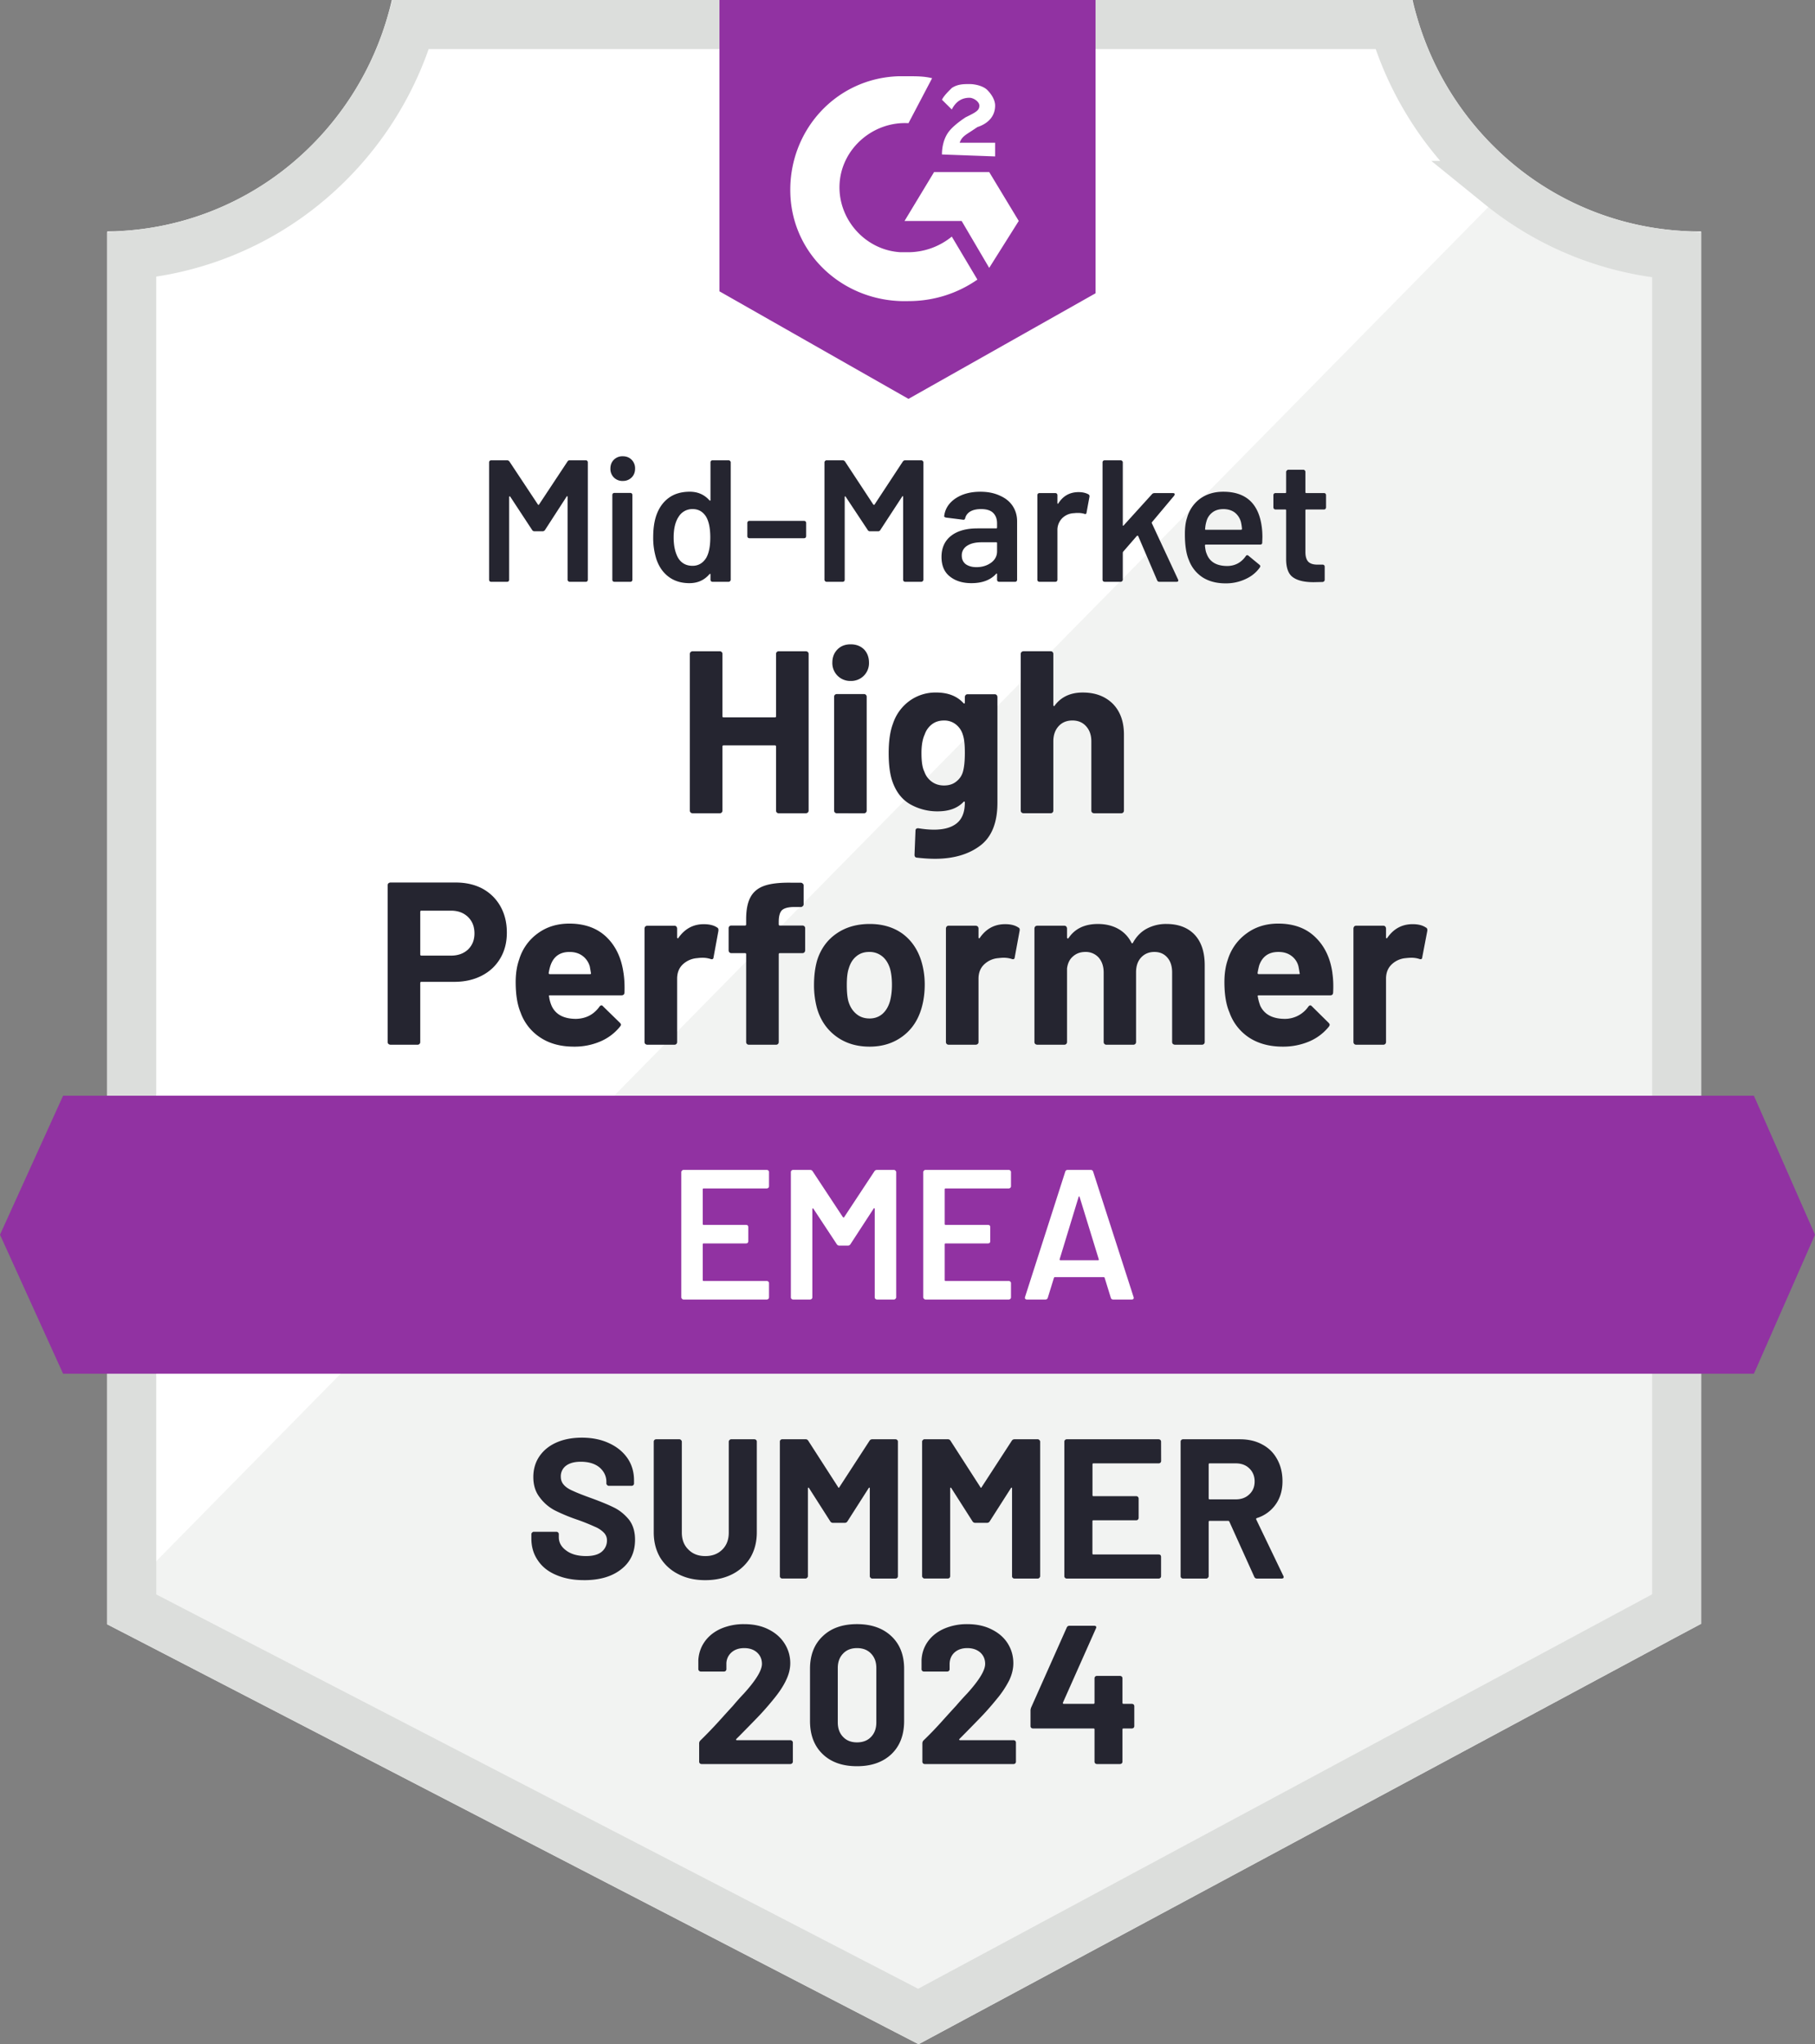 <svg xmlns="http://www.w3.org/2000/svg" width="111" height="125" fill="none" viewBox="0 0 111 125">
    <rect x="0" y="0" width="111" height="125" fill="#808080" stroke="none"/>
    <title>High Performer Emea Mid Market</title>
    <path fill="#fff" d="M104.038 14.152h-.151a17.82 17.82 0 0 1-11.176-3.978A18.33 18.33 0 0 1 86.387 0H23.963a18.35 18.35 0 0 1-6.292 10.14 17.84 17.84 0 0 1-11.115 4.012v85.173l1.648.85 46.582 24.106 1.392.719 1.381-.743 44.864-24.106 1.614-.861z"/>
    <path fill="#F2F3F2" d="m8 97.045 48.657 25.259 45.561-25.26V16.248a22.4 22.4 0 0 1-10.444-4.352z"/>
    <path stroke="#DCDEDC" stroke-width="3" d="M91.768 11.34a19.34 19.34 0 0 0 10.77 4.263V98.39l-.82.437-.004.002-44.864 24.106-.685.368-.69-.356L8.894 98.842h-.002l-.835-.431V15.583a19.36 19.36 0 0 0 10.56-4.28A19.83 19.83 0 0 0 25.123 1.5h60.106a19.8 19.8 0 0 0 6.54 9.84Z"/>
    <path fill="#9132A2" fill-rule="evenodd" d="M67 17.934 55.56 24.39 44 17.814V0h23zM57.005 4.782c-.481-.12-.963-.12-1.445-.12h-.602c-3.853.12-6.743 3.349-6.623 7.174s3.372 6.696 7.225 6.576c1.566 0 3.01-.478 4.215-1.315l-1.566-2.63a4.23 4.23 0 0 1-2.649.956h-.482c-2.167-.12-3.853-2.032-3.732-4.184.12-2.152 2.047-3.826 4.214-3.707zm5.299 8.728-1.807-2.989h-3.371l-1.807 2.99h3.492l1.686 2.869zm-4.697-4.065c0-.478.12-.956.362-1.315.24-.359.722-.717 1.083-.956l.241-.12c.482-.24.602-.359.602-.598s-.361-.478-.602-.478q-.722 0-1.084.717l-.602-.597c.12-.24.362-.479.602-.718.362-.239.723-.239 1.084-.239s.843.12 1.084.359c.24.239.482.598.482.956 0 .598-.362 1.076-1.084 1.315l-.361.24-.12.078c-.296.191-.496.322-.603.639h2.168v.837z" clip-rule="evenodd"/>
    <path fill="#9132A2" d="M107.263 67H3.858L0 75.5 3.858 84h103.405L111 75.5z"/>
    <path fill="#252530" d="M45.032 106.334q-.025.025-.017.05.017.025.05.025h3.274q.057 0 .1.042.05.041.05.1v1.174a.13.13 0 0 1-.05.1.14.14 0 0 1-.1.042h-5.431a.15.15 0 0 1-.108-.042.14.14 0 0 1-.042-.1v-1.116a.25.25 0 0 1 .075-.183q.591-.575 1.208-1.258.616-.683.774-.85.334-.4.683-.766 1.1-1.216 1.1-1.807 0-.426-.3-.7-.3-.267-.783-.267t-.783.267a.92.92 0 0 0-.308.725v.299a.14.14 0 0 1-.042.1.14.14 0 0 1-.1.042h-1.424a.14.14 0 0 1-.1-.042.13.13 0 0 1-.05-.1v-.566q.042-.65.416-1.158.374-.5.992-.766a3.5 3.5 0 0 1 1.399-.266q.858 0 1.491.324.633.317.974.858.35.55.35 1.208 0 .508-.258 1.041-.25.534-.758 1.15-.375.466-.808.933-.433.457-1.29 1.324zm7.38 1.666q-1.333 0-2.1-.741-.774-.742-.774-2.024v-3.191q0-1.258.775-1.99.765-.742 2.099-.742 1.324 0 2.107.742.775.732.775 1.99v3.191q0 1.282-.775 2.024-.783.741-2.107.741m0-1.458q.54 0 .858-.333.324-.333.324-.891v-3.323q0-.55-.324-.883-.316-.334-.858-.334-.534 0-.85.334-.325.333-.325.883v3.323q0 .558.325.891.316.333.85.333m6.263-.208q-.024.025-.008.05.008.025.05.025h3.273q.06 0 .1.042a.14.14 0 0 1 .042.1v1.174a.14.14 0 0 1-.041.1.14.14 0 0 1-.1.042h-5.44a.14.14 0 0 1-.1-.042.14.14 0 0 1-.041-.1v-1.116q0-.108.067-.183.6-.575 1.207-1.258.617-.683.775-.85.341-.4.691-.766 1.1-1.216 1.1-1.807 0-.426-.3-.7-.309-.267-.792-.267t-.782.267q-.3.275-.3.725v.299a.14.14 0 0 1-.042.1.15.15 0 0 1-.108.042H56.5a.14.14 0 0 1-.1-.042.14.14 0 0 1-.041-.1v-.566q.033-.65.408-1.158.375-.5 1-.766a3.5 3.5 0 0 1 1.39-.266q.858 0 1.492.324.641.317.982.858.342.55.342 1.208 0 .508-.25 1.041a6 6 0 0 1-.766 1.15q-.376.466-.808.933-.434.457-1.291 1.324zm10.545-2.149q.059 0 .109.042a.14.14 0 0 1 .041.1v1.224a.14.14 0 0 1-.041.1.17.17 0 0 1-.109.042h-.516q-.058 0-.058.058v1.974a.14.14 0 0 1-.042.1.17.17 0 0 1-.108.042h-1.408a.15.15 0 0 1-.108-.042.14.14 0 0 1-.042-.1v-1.974q0-.058-.058-.058h-3.707a.17.17 0 0 1-.108-.042.14.14 0 0 1-.042-.1v-.966q0-.075.042-.183l2.174-4.881a.17.17 0 0 1 .167-.109h1.507q.084 0 .117.042.034.042-.008.125l-2.016 4.531a.1.1 0 0 0 0 .05q.016.025.041.025h1.833q.058 0 .058-.066v-1.491q0-.067.042-.109a.15.15 0 0 1 .108-.041h1.408a.17.17 0 0 1 .108.041.15.15 0 0 1 .042.109v1.491q0 .066.058.066zm-33.5-7.563q-.972 0-1.703-.316-.73-.304-1.12-.888-.4-.573-.4-1.339v-.267q0-.061.048-.098a.12.12 0 0 1 .097-.049h1.387q.06 0 .11.05a.13.13 0 0 1 .036.096v.183q0 .487.45.815.45.34 1.217.341.645 0 .962-.268a.88.88 0 0 0 .316-.681.66.66 0 0 0-.195-.487 1.6 1.6 0 0 0-.535-.353 13 13 0 0 0-1.059-.426 11 11 0 0 1-1.387-.572 2.7 2.7 0 0 1-.937-.803q-.39-.498-.39-1.24 0-.73.378-1.278.378-.547 1.046-.84.67-.292 1.546-.292.924 0 1.642.329.73.329 1.144.924.402.585.402 1.363v.183q0 .06-.037.097a.15.15 0 0 1-.11.049H37.23a.12.12 0 0 1-.097-.049.12.12 0 0 1-.049-.097v-.098q0-.51-.413-.876-.426-.353-1.156-.353-.573 0-.9.244a.8.8 0 0 0-.317.669q0 .304.195.511.182.207.56.365.365.171 1.143.45.864.317 1.35.56.5.243.901.718.39.486.39 1.253 0 1.144-.84 1.801-.84.67-2.275.67m7.41 0q-.936 0-1.642-.365a2.73 2.73 0 0 1-1.12-1.022q-.389-.669-.389-1.533v-5.549q0-.06.037-.097a.15.15 0 0 1 .11-.049h1.423q.06 0 .097.049a.12.12 0 0 1 .05.097v5.561q0 .645.4 1.034.39.402 1.035.402t1.046-.402q.39-.39.39-1.034v-5.56q0-.062.048-.098a.12.12 0 0 1 .098-.049h1.423q.062 0 .11.049a.13.13 0 0 1 .036.097v5.549q0 .864-.389 1.533a2.75 2.75 0 0 1-1.107 1.022q-.718.365-1.655.365m10.04-8.517a.19.19 0 0 1 .17-.098h1.423q.062 0 .11.049a.13.13 0 0 1 .037.097v8.226q0 .06-.037.097a.15.15 0 0 1-.11.049H53.34a.12.12 0 0 1-.098-.049.12.12 0 0 1-.048-.097v-5.366q0-.05-.025-.049-.024 0-.048.037l-1.29 2.02a.19.19 0 0 1-.17.097h-.718a.19.19 0 0 1-.17-.097L49.482 91q-.025-.037-.05-.037-.023.012-.023.061v5.354q0 .06-.05.097a.12.12 0 0 1-.096.049H47.84a.15.15 0 0 1-.11-.049.13.13 0 0 1-.036-.097v-8.226q0-.06.036-.097a.15.15 0 0 1 .11-.049h1.424a.19.19 0 0 1 .17.098l1.825 2.835q.037.074.073 0zm8.7 0a.19.19 0 0 1 .17-.098h1.424q.06 0 .097.049a.12.12 0 0 1 .049.097v8.226q0 .06-.049.097a.12.12 0 0 1-.097.049H62.04a.15.15 0 0 1-.11-.049.13.13 0 0 1-.036-.097v-5.366q0-.05-.024-.049-.025 0-.049.037l-1.29 2.02a.19.19 0 0 1-.17.097h-.718a.19.19 0 0 1-.17-.097L58.183 91q-.025-.037-.049-.037-.024.012-.024.061v5.354q0 .06-.037.097a.15.15 0 0 1-.11.049H56.54a.12.12 0 0 1-.097-.049.12.12 0 0 1-.049-.097v-8.226q0-.06.049-.097a.12.12 0 0 1 .097-.049h1.424a.19.19 0 0 1 .17.098l1.825 2.835q.037.074.073 0zm9.138 1.229q0 .06-.037.097a.15.15 0 0 1-.11.049h-3.99q-.06 0-.061.06v1.887q0 .06.06.06h2.617q.06 0 .097.037a.15.15 0 0 1 .049.11v1.18q0 .06-.049.11a.13.13 0 0 1-.097.036h-2.62q-.06 0-.061.06v1.972q0 .06.06.06h3.992q.06 0 .11.037a.18.18 0 0 1 .036.11v1.18q0 .06-.037.097a.15.15 0 0 1-.11.049h-5.62a.15.15 0 0 1-.11-.049.13.13 0 0 1-.037-.097v-8.226q0-.06.037-.097a.15.15 0 0 1 .11-.049h5.62q.062 0 .11.049a.13.13 0 0 1 .037.097zm5.865 7.19a.17.17 0 0 1-.17-.109l-1.522-3.37q-.024-.049-.073-.049H73.98q-.06 0-.061.061v3.322q0 .06-.049.097a.12.12 0 0 1-.097.049h-1.424a.15.15 0 0 1-.11-.049.13.13 0 0 1-.036-.097v-8.226q0-.06.037-.097a.15.15 0 0 1 .11-.049h3.48q.779 0 1.362.317.597.315.913.9.328.585.328 1.35 0 .828-.413 1.412a2.2 2.2 0 0 1-1.156.84q-.061.025-.037.085l1.655 3.444a.2.2 0 0 1 .024.073q0 .097-.134.097zm-2.896-7.044q-.06 0-.061.06v2.081q0 .06.06.061h1.595q.51 0 .827-.304.33-.305.329-.791 0-.487-.329-.803-.315-.304-.827-.304z"/>
    <path fill="#fff" d="M47.031 72.534a.12.12 0 0 1-.034.09.14.14 0 0 1-.102.046h-3.86q-.057 0-.057.056v2.117q0 .057.056.057h2.593q.057 0 .102.034.034.045.034.102v.86a.17.17 0 0 1-.034.102.17.17 0 0 1-.102.034h-2.593q-.056 0-.056.057v2.185q0 .056.056.056h3.861a.14.14 0 0 1 .102.046.12.12 0 0 1 .034.09v.86a.12.12 0 0 1-.034.091.14.14 0 0 1-.102.046H41.8a.11.11 0 0 1-.09-.046.11.11 0 0 1-.045-.09v-7.654q0-.057.045-.09a.11.11 0 0 1 .09-.046h5.095a.14.14 0 0 1 .102.046.12.12 0 0 1 .034.09zm6.442-.906q.056-.09.159-.09h1.041q.057 0 .09.045.046.033.046.09v7.654a.11.11 0 0 1-.045.09.11.11 0 0 1-.09.046h-1.042a.14.14 0 0 1-.102-.046.12.12 0 0 1-.034-.09v-5.4q0-.035-.023-.046-.034-.012-.045.023l-1.415 2.173a.18.18 0 0 1-.159.091h-.52a.18.18 0 0 1-.16-.09l-1.426-2.163q-.01-.034-.045-.023-.023.012-.023.046v5.389a.12.12 0 0 1-.034.09.14.14 0 0 1-.102.046h-1.041a.14.14 0 0 1-.102-.046.12.12 0 0 1-.034-.09v-7.654q0-.057.034-.09a.14.14 0 0 1 .102-.046h1.041q.103 0 .159.09l1.845 2.797q.023.023.046.023.022 0 .034-.023zm8.356.906a.12.12 0 0 1-.034.09.14.14 0 0 1-.102.046h-3.86q-.058 0-.057.056v2.117q0 .057.056.057h2.593q.057 0 .102.034.033.045.034.102v.86a.17.17 0 0 1-.034.102.17.17 0 0 1-.102.034h-2.593q-.056 0-.056.057v2.185q0 .056.056.056h3.86a.14.14 0 0 1 .103.046.12.12 0 0 1 .034.09v.86a.12.12 0 0 1-.034.091.14.14 0 0 1-.102.046h-5.095a.11.11 0 0 1-.09-.046.11.11 0 0 1-.046-.09v-7.654q0-.057.045-.09a.11.11 0 0 1 .091-.046h5.095a.14.14 0 0 1 .102.046.12.12 0 0 1 .034.09zm6.25 6.929q-.114 0-.148-.114l-.373-1.211q-.023-.045-.057-.045h-2.989q-.034 0-.057.045l-.373 1.211q-.034.114-.147.114h-1.133q-.068 0-.102-.046-.033-.033-.01-.113l2.456-7.653q.034-.114.147-.114h1.415q.114 0 .148.114l2.468 7.653a.1.1 0 0 1 .011.057q0 .102-.124.102zm-3.273-2.468q-.01.067.046.067h2.298q.067 0 .045-.067l-1.166-3.793q-.011-.046-.034-.046-.022 0-.034.046z"/>
    <path fill="#252530" d="M27.872 53.964q.93 0 1.639.377.708.39 1.097 1.085.39.696.389 1.604 0 .896-.401 1.569-.401.684-1.132 1.061-.732.377-1.675.377h-2.017q-.07 0-.07.071v3.609a.16.16 0 0 1-.165.165h-1.652a.2.2 0 0 1-.13-.047.16.16 0 0 1-.046-.118v-9.588a.16.16 0 0 1 .047-.118.2.2 0 0 1 .13-.047zm-.295 4.47q.648 0 1.05-.378.389-.378.389-.979 0-.624-.39-1.002-.4-.39-1.05-.39h-1.804q-.07 0-.07.071v2.607q0 .07.07.07zm10.555 1.06q.083.544.059 1.204-.011.165-.189.165h-4.375q-.082 0-.047.07.035.284.153.567.366.801 1.498.802.907-.024 1.427-.743.059-.083.13-.083.047 0 .094.06l1.026 1.002q.07.07.07.13 0 .022-.058.105a3.1 3.1 0 0 1-1.203.909A4 4 0 0 1 35.1 64q-1.215 0-2.052-.554a3.05 3.05 0 0 1-1.215-1.545q-.295-.709-.295-1.852 0-.778.213-1.38a3.05 3.05 0 0 1 1.132-1.592q.813-.6 1.934-.601 1.416 0 2.276.825.849.825 1.038 2.194M34.83 58.21q-.885 0-1.168.838-.058.177-.106.448 0 .07.07.07h2.454q.083 0 .059-.07-.07-.413-.07-.401a1.2 1.2 0 0 0-.449-.649q-.319-.236-.79-.236m8.208-1.698q.519 0 .814.2.105.048.083.213l-.295 1.604q-.012.177-.2.106a1.6 1.6 0 0 0-.496-.07q-.118 0-.307.023a1.43 1.43 0 0 0-.873.377q-.353.33-.353.885v3.868a.16.16 0 0 1-.166.165h-1.65a.2.2 0 0 1-.13-.047.16.16 0 0 1-.048-.118v-6.935q0-.07.048-.13a.2.2 0 0 1 .13-.047h1.65a.16.16 0 0 1 .119.048q.046.058.047.13v.53q0 .047.035.059.024.012.035-.012.59-.849 1.557-.849m6.039.083a.16.16 0 0 1 .165.165v1.344q0 .07-.048.13a.16.16 0 0 1-.117.047h-1.38q-.071 0-.071.07v5.367a.16.16 0 0 1-.165.165h-1.663a.16.16 0 0 1-.165-.165v-5.366q0-.07-.071-.07h-.837a.16.16 0 0 1-.118-.048.2.2 0 0 1-.047-.13V56.76a.16.16 0 0 1 .165-.165h.837q.07 0 .07-.071v-.307q0-.884.272-1.368.27-.495.873-.696.6-.2 1.663-.177h.53a.16.16 0 0 1 .118.048q.06.046.06.118v1.155q0 .071-.06.118a.16.16 0 0 1-.118.047h-.46q-.495.012-.695.201-.19.201-.19.708v.153q0 .07.072.07zM53.18 64q-1.192 0-2.04-.625-.85-.625-1.168-1.698a5.4 5.4 0 0 1-.189-1.45q0-.826.189-1.499.33-1.05 1.18-1.639.848-.59 2.04-.59 1.155 0 1.98.578.814.59 1.157 1.64.224.707.224 1.486 0 .765-.19 1.426-.317 1.11-1.155 1.734-.849.637-2.028.637m0-1.722q.46 0 .79-.283.318-.283.46-.778.118-.45.118-.99 0-.59-.118-1.003-.153-.484-.472-.743a1.22 1.22 0 0 0-.802-.272q-.472 0-.79.272-.319.259-.46.743-.118.342-.118 1.002 0 .638.094.99.142.495.484.78.33.282.814.282m8.29-5.767q.508 0 .803.2.118.048.082.213l-.295 1.604q-.012.177-.2.106a1.6 1.6 0 0 0-.496-.07q-.106 0-.306.023a1.4 1.4 0 0 0-.861.377q-.354.33-.354.885v3.868a.16.16 0 0 1-.047.118.2.2 0 0 1-.13.047h-1.651a.16.16 0 0 1-.165-.165v-6.935q0-.07.047-.13a.16.16 0 0 1 .118-.047h1.651q.07 0 .13.048.047.058.047.13v.53q0 .047.024.059.035.012.047-.012.578-.849 1.556-.849m9.86-.012q1.109 0 1.734.66.613.661.613 1.864v4.694a.16.16 0 0 1-.165.165h-1.651a.2.2 0 0 1-.13-.047.16.16 0 0 1-.047-.118v-4.246q0-.59-.295-.92-.295-.342-.79-.342t-.814.342q-.306.33-.307.897v4.269a.16.16 0 0 1-.165.165h-1.65a.16.16 0 0 1-.166-.165v-4.246q0-.566-.307-.92a1.06 1.06 0 0 0-.813-.342q-.449 0-.755.272-.307.259-.366.743v4.493a.16.16 0 0 1-.165.165H63.44a.2.2 0 0 1-.13-.047.16.16 0 0 1-.047-.118v-6.935q0-.07.047-.13a.2.2 0 0 1 .13-.047h1.651a.16.16 0 0 1 .118.048q.047.058.047.13v.542q0 .047.036.059.023.012.059-.024.577-.86 1.792-.86.708 0 1.238.294.532.295.814.85.047.081.095 0 .318-.579.849-.862a2.5 2.5 0 0 1 1.19-.283m10.154 2.996q.082.542.047 1.203-.01.165-.177.165H76.98q-.083 0-.059.07.047.284.153.567.378.801 1.51.802a1.75 1.75 0 0 0 1.427-.743q.06-.083.13-.083.035 0 .094.06l1.014 1.002q.07.07.071.13a.3.3 0 0 1-.047.105 3.1 3.1 0 0 1-1.203.909 4.1 4.1 0 0 1-1.616.318q-1.215 0-2.064-.554a3.07 3.07 0 0 1-1.203-1.545q-.306-.709-.306-1.852 0-.778.212-1.38a3.1 3.1 0 0 1 1.144-1.592q.814-.6 1.934-.601 1.415 0 2.265.825.86.825 1.05 2.194m-3.302-1.286q-.896 0-1.18.838a5 5 0 0 0-.094.448q0 .07.071.07h2.453q.082 0 .047-.07a15 15 0 0 0-.07-.401 1.13 1.13 0 0 0-.437-.649q-.318-.236-.79-.236m8.208-1.698q.507 0 .802.2.118.048.095.213l-.307 1.604q-.011.177-.189.106a1.6 1.6 0 0 0-.495-.07 3 3 0 0 0-.319.023 1.4 1.4 0 0 0-.86.377q-.354.33-.354.885v3.868a.16.16 0 0 1-.165.165h-1.663a.16.16 0 0 1-.165-.165v-6.935q0-.07.047-.13a.16.16 0 0 1 .118-.047H84.6a.16.16 0 0 1 .118.048q.047.058.047.13v.53q0 .047.023.059.036.012.047-.012.579-.849 1.557-.849M47.46 39.988a.16.16 0 0 1 .165-.165h1.651q.071 0 .13.047a.16.16 0 0 1 .047.118v9.577a.16.16 0 0 1-.047.117.2.2 0 0 1-.13.048h-1.65a.16.16 0 0 1-.166-.165v-3.916q0-.07-.07-.07h-3.138q-.07 0-.07.07v3.916a.16.16 0 0 1-.165.165h-1.652a.2.2 0 0 1-.13-.047.16.16 0 0 1-.047-.118v-9.577a.16.16 0 0 1 .048-.118.2.2 0 0 1 .13-.047h1.65a.16.16 0 0 1 .166.165v3.81q0 .07.07.07h3.137q.072 0 .071-.07zm4.564 1.651a1.09 1.09 0 0 1-1.12-1.12q0-.495.318-.814.307-.306.802-.306t.814.306q.306.319.307.814a1.087 1.087 0 0 1-1.12 1.12m-.849 8.09a.16.16 0 0 1-.165-.164v-6.959a.16.16 0 0 1 .165-.165h1.663a.16.16 0 0 1 .165.165v6.959a.16.16 0 0 1-.165.165zm7.831-7.1q0-.07.047-.129a.16.16 0 0 1 .118-.047h1.663a.16.16 0 0 1 .118.047q.047.06.047.13v6.451q0 1.851-1.073 2.642-1.062.79-2.748.79-.495 0-1.108-.07-.142-.013-.142-.178l.059-1.462q0-.178.2-.153.509.082.932.082.908 0 1.392-.39.495-.4.495-1.273 0-.046-.035-.059-.024 0-.047.024-.543.578-1.58.578a3.35 3.35 0 0 1-1.687-.437q-.767-.447-1.097-1.438-.213-.65-.212-1.687 0-1.108.26-1.793a2.8 2.8 0 0 1 1.002-1.391 2.7 2.7 0 0 1 1.639-.52q1.084 0 1.674.65.024.023.048.023.035-.012.035-.059zm-.118 4.565q.118-.424.118-1.156 0-.436-.035-.684a2 2 0 0 0-.095-.448 1.24 1.24 0 0 0-.424-.613 1.13 1.13 0 0 0-.731-.236q-.425 0-.732.236a1.3 1.3 0 0 0-.436.613q-.2.425-.2 1.144 0 .79.176 1.132.13.378.449.613.318.236.754.236.45 0 .743-.236.307-.235.413-.601m7.336-4.847q1.132 0 1.828.684.684.696.684 1.887v4.647a.16.16 0 0 1-.165.165H66.92a.2.2 0 0 1-.13-.047.16.16 0 0 1-.047-.118V45.33q0-.566-.319-.92-.318-.354-.837-.354-.53 0-.85.354-.318.354-.318.92v4.234a.16.16 0 0 1-.165.165h-1.65a.2.2 0 0 1-.13-.047.16.16 0 0 1-.048-.118v-9.577a.16.16 0 0 1 .047-.118.2.2 0 0 1 .13-.047h1.651a.16.16 0 0 1 .165.165v3.137q0 .036.036.047.024.024.035-.011.59-.814 1.734-.814M34.7 28.23a.15.15 0 0 1 .142-.083h.979q.058 0 .094.036a.13.13 0 0 1 .035.094v7.17q0 .06-.035.095a.13.13 0 0 1-.094.035h-.98a.11.11 0 0 1-.082-.035.11.11 0 0 1-.047-.094v-5.06q0-.035-.024-.047-.023-.012-.035.024l-1.32 2.04a.18.18 0 0 1-.154.082h-.484q-.105 0-.153-.082l-1.333-2.029q-.012-.035-.047-.023-.023.011-.023.047v5.048q0 .058-.036.094a.13.13 0 0 1-.094.035h-.967a.13.13 0 0 1-.095-.035.13.13 0 0 1-.035-.094v-7.17q0-.06.036-.095a.13.13 0 0 1 .094-.036h.967a.18.18 0 0 1 .153.083l1.734 2.618q.012.024.035.024t.036-.024zm3.385 1.18a.74.74 0 0 1-.543-.213.74.74 0 0 1-.212-.543q0-.33.212-.542a.74.74 0 0 1 .543-.212q.33 0 .543.212a.74.74 0 0 1 .212.543q0 .33-.212.542a.74.74 0 0 1-.543.212m-.507 6.167a.13.13 0 0 1-.094-.035.13.13 0 0 1-.036-.094V30.27q0-.059.036-.094a.13.13 0 0 1 .094-.035h.967q.059 0 .094.035a.13.13 0 0 1 .036.094v5.178q0 .058-.036.094a.13.13 0 0 1-.094.035zm5.873-7.3q0-.059.035-.094a.13.13 0 0 1 .095-.036h.979q.047 0 .082.036a.11.11 0 0 1 .047.094v7.17q0 .06-.047.095a.11.11 0 0 1-.082.035h-.98a.13.13 0 0 1-.093-.035.13.13 0 0 1-.036-.094v-.319q0-.035-.023-.035-.012-.012-.036.012-.471.554-1.226.554t-1.274-.39q-.52-.388-.755-1.096a4.3 4.3 0 0 1-.189-1.321q0-.755.177-1.297.237-.708.755-1.097.518-.39 1.31-.39.73 0 1.202.531.024.024.035.012.024 0 .024-.035zm-.248 5.814q.236-.436.236-1.226 0-.837-.26-1.274-.294-.46-.813-.46a.97.97 0 0 0-.849.448q-.318.46-.318 1.286 0 .743.259 1.226.295.508.896.508.543 0 .85-.508m2.63-1.179a.13.13 0 0 1-.094-.035.13.13 0 0 1-.035-.095v-.802q0-.058.035-.094a.13.13 0 0 1 .094-.035h3.338q.059 0 .094.035a.13.13 0 0 1 .036.094v.802q0 .06-.036.095a.13.13 0 0 1-.094.035zm9.376-4.682a.18.18 0 0 1 .154-.083h.979q.046 0 .082.036a.11.11 0 0 1 .047.094v7.17q0 .06-.047.095a.11.11 0 0 1-.082.035h-.98a.13.13 0 0 1-.094-.035.13.13 0 0 1-.035-.094v-5.06q0-.035-.024-.047-.023-.012-.035.024l-1.333 2.04a.15.15 0 0 1-.141.082h-.496a.15.15 0 0 1-.141-.082l-1.345-2.029q-.011-.035-.035-.023-.024.011-.024.047v5.048q0 .058-.035.094a.13.13 0 0 1-.094.035h-.98a.11.11 0 0 1-.082-.035.11.11 0 0 1-.047-.094v-7.17q0-.06.047-.095a.11.11 0 0 1 .083-.036h.979a.18.18 0 0 1 .153.083l1.722 2.618q.023.024.047.024t.035-.024zm4.753 1.84q.672 0 1.18.236.518.224.79.636.27.413.27.932v3.574q.001.058-.035.094a.11.11 0 0 1-.082.035h-.979a.13.13 0 0 1-.094-.035.13.13 0 0 1-.036-.094v-.342q0-.024-.023-.036-.024 0-.036.024-.519.566-1.51.566-.801 0-1.308-.401-.52-.4-.52-1.203 0-.825.579-1.285.578-.46 1.627-.46h1.144q.047 0 .047-.06v-.247q0-.412-.247-.649-.236-.225-.731-.224-.401 0-.65.142a.65.65 0 0 0-.318.4q-.022.13-.141.107l-1.038-.13a.3.3 0 0 1-.082-.035q-.036-.024-.024-.071.083-.649.684-1.061.614-.414 1.533-.413m-.248 4.611q.519 0 .897-.271.365-.271.365-.696v-.507q0-.047-.047-.047h-.896q-.566 0-.885.212a.68.68 0 0 0-.33.601q0 .342.248.531.26.177.648.177m6.251-4.588q.342 0 .59.13.094.048.07.165l-.176.955q-.013.13-.154.071a1.4 1.4 0 0 0-.377-.047q-.13 0-.212.012-.437.012-.743.306a1.02 1.02 0 0 0-.295.755v3.008q0 .058-.036.094a.13.13 0 0 1-.094.035h-.967a.13.13 0 0 1-.094-.035.13.13 0 0 1-.036-.094v-5.166q0-.059.036-.094a.13.13 0 0 1 .094-.036h.967q.059 0 .094.036a.13.13 0 0 1 .036.094v.472q0 .047.023.047.012.012.036-.024.435-.684 1.238-.684m1.592 5.484a.16.16 0 0 1-.094-.035.13.13 0 0 1-.036-.094v-7.17q0-.06.036-.095a.16.16 0 0 1 .094-.036h.979q.047 0 .083.036a.11.11 0 0 1 .047.094v3.833q0 .024.012.035.023.012.047-.023l1.722-1.899a.2.2 0 0 1 .153-.07h1.132q.105 0 .106.07a.2.2 0 0 1-.035.094l-1.345 1.604q-.035.035-.011.083l1.592 3.42a.2.2 0 0 1 .023.07q0 .084-.118.083h-1.038q-.105 0-.141-.094l-1.156-2.7q-.012-.025-.035-.024-.036 0-.047.011l-.85.98a.3.3 0 0 0-.011.07v1.628q0 .058-.047.094a.11.11 0 0 1-.083.035zm9.612-3.325q.035.27.035.601l-.011.33q0 .118-.13.118H73.75q-.06 0-.06.06.036.353.095.47.26.767 1.25.78.72 0 1.144-.59.037-.072.106-.071.036 0 .071.035l.66.543q.095.07.036.165-.33.471-.885.72a2.8 2.8 0 0 1-1.214.259q-.825 0-1.404-.366a2.14 2.14 0 0 1-.837-1.05q-.248-.566-.248-1.592 0-.614.13-.99a2.16 2.16 0 0 1 .802-1.18q.59-.424 1.415-.424 2.088 0 2.359 2.182m-2.359-1.12q-.4 0-.66.2a1 1 0 0 0-.366.542 2 2 0 0 0-.082.46q-.024.06.047.06h2.146q.06 0 .06-.06a3 3 0 0 0-.06-.4 1.1 1.1 0 0 0-.377-.59q-.284-.213-.708-.213m6.286-.107a.16.16 0 0 1-.035.094.11.11 0 0 1-.083.036h-1.085q-.06 0-.059.047v2.56q0 .4.177.589.177.177.555.177h.318q.059 0 .094.035a.13.13 0 0 1 .036.094v.79q0 .119-.13.142l-.543.012q-.849 0-1.261-.295-.413-.283-.425-1.073V31.2q0-.047-.047-.047h-.602a.13.13 0 0 1-.094-.036.16.16 0 0 1-.036-.094v-.743q0-.059.036-.094a.13.13 0 0 1 .094-.036h.602q.047 0 .047-.047v-1.25q0-.048.047-.083.035-.047.083-.047h.92q.058 0 .094.047a.11.11 0 0 1 .035.083v1.25q0 .047.06.047h1.084q.048 0 .083.036a.13.13 0 0 1 .035.094z"/>
</svg>
